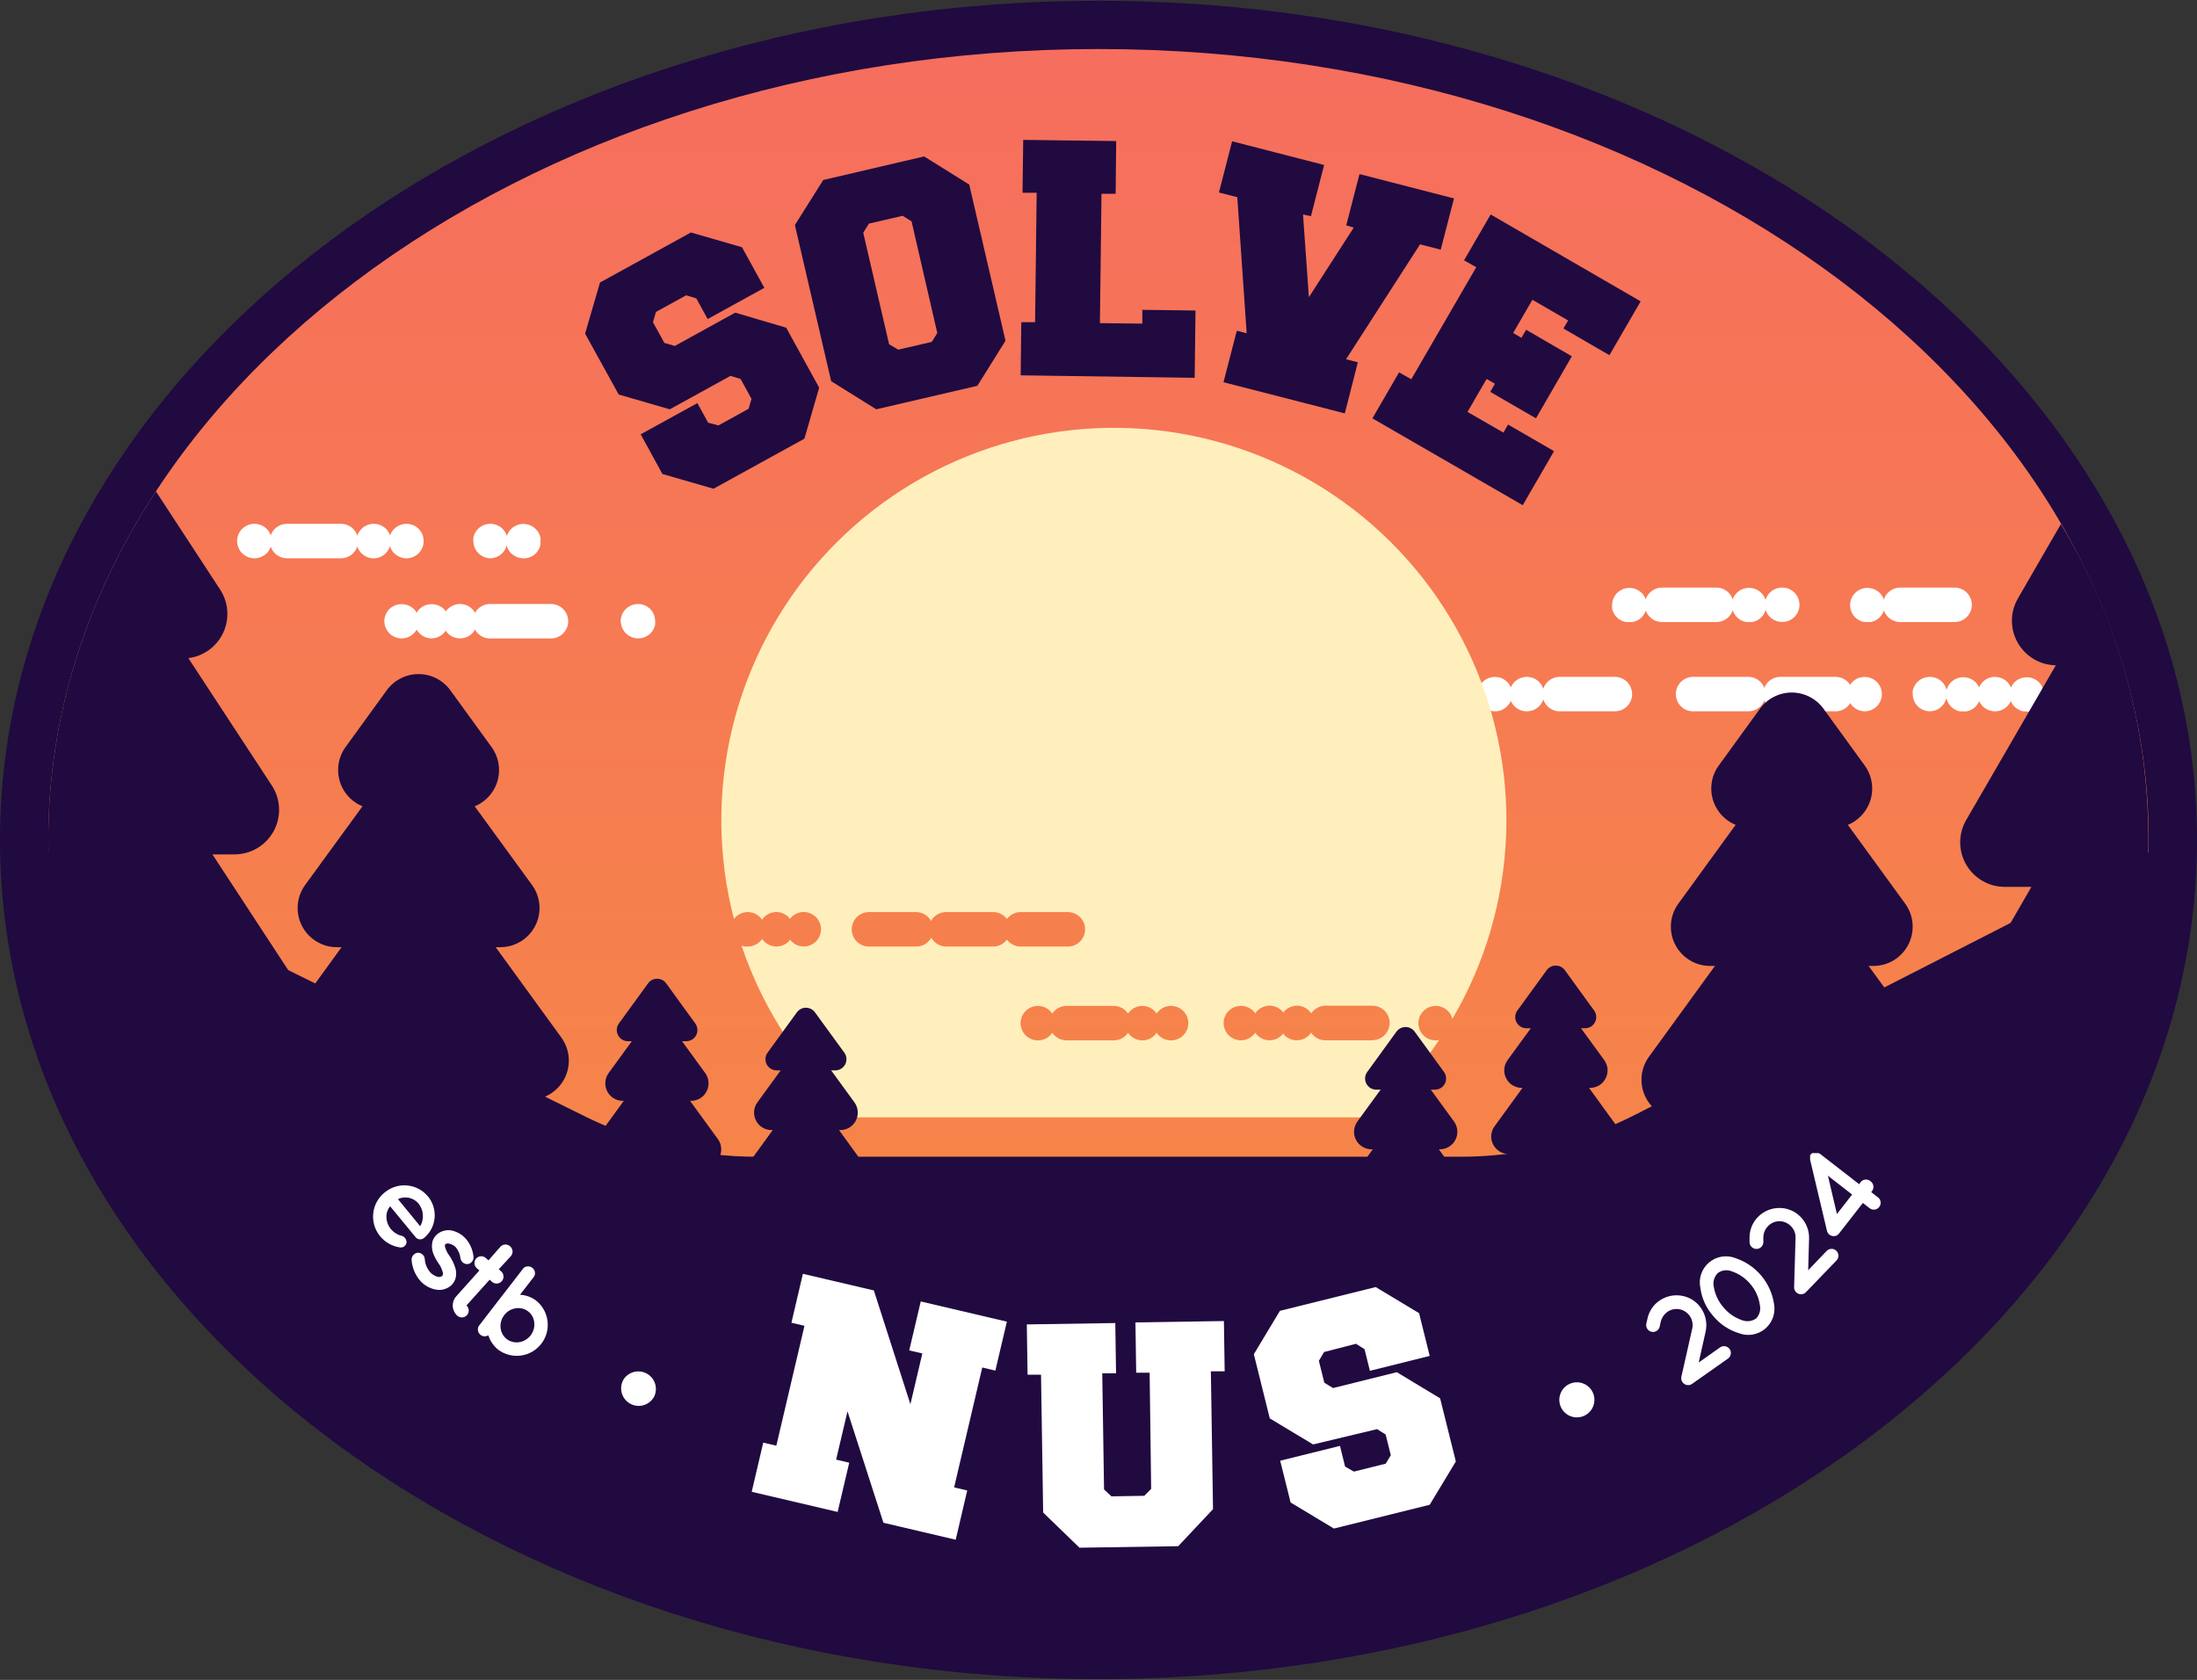 <svg width="1424" height="1089" viewBox="0 0 1424 1089" fill="none" xmlns="http://www.w3.org/2000/svg">
<rect x="0" y="0" width="1424" height="1089" fill="#333333" stroke="none"/>
<g clip-path="url(#clip0_53_197)">
<mask id="mask0_53_197" style="mask-type:luminance" maskUnits="userSpaceOnUse" x="15" y="16" width="1394" height="1057">
<path d="M712.022 1072.9C1096.62 1072.9 1408.4 836.339 1408.4 544.522C1408.4 252.706 1096.62 16.142 712.022 16.142C327.424 16.142 15.645 252.706 15.645 544.522C15.645 836.339 327.424 1072.9 712.022 1072.9Z" fill="white"/>
</mask>
<g mask="url(#mask0_53_197)">
<rect x="16" y="17" width="1424" height="1088" fill="url(#paint0_linear_53_197)"/>
</g>
<path d="M712.022 1088.5C319.424 1088.5 0 844.488 0 544.522C0 244.557 319.424 0.5 712.022 0.5C1104.62 0.5 1424 244.557 1424 544.522C1424 844.488 1104.62 1088.5 712.022 1088.5ZM712.022 31.784C336.678 31.784 31.29 261.808 31.29 544.522C31.29 827.237 336.678 1057.22 712.022 1057.22C1087.37 1057.22 1392.71 827.282 1392.71 544.522C1392.71 261.763 1087.37 31.784 712.022 31.784Z" fill="#200A40"/>
<path d="M1408.35 544.522C1408.35 836.22 1096.62 1073.08 712.022 1073.08C327.426 1073.08 15.645 836.22 15.645 544.522L379.948 724.09C414.334 741.036 452.154 749.858 490.49 749.877H946.428C985.983 749.88 1024.97 740.49 1060.19 722.482L1408.35 544.522Z" fill="#200A40"/>
<path d="M968.956 461.129C965.986 461.113 963.143 459.924 961.045 457.822C960.535 457.312 960.072 456.759 959.659 456.169C959.246 455.552 958.902 454.893 958.631 454.202C958.349 453.541 958.139 452.852 958.005 452.146C957.939 451.418 957.939 450.685 958.005 449.956C957.941 449.228 957.941 448.495 958.005 447.767C958.279 446.328 958.842 444.96 959.659 443.744C960.071 443.14 960.535 442.571 961.045 442.046C962.348 440.748 963.953 439.795 965.717 439.272C967.481 438.75 969.347 438.674 971.147 439.052C971.869 439.156 972.575 439.351 973.248 439.633C973.92 439.913 974.563 440.258 975.17 440.661C975.766 441.084 976.333 441.547 976.868 442.046C977.378 442.571 977.842 443.14 978.254 443.744C979.071 444.96 979.633 446.328 979.908 447.767C980.046 448.489 980.121 449.221 980.131 449.956C980.13 452.907 978.956 455.736 976.868 457.822C976.346 458.348 975.777 458.827 975.17 459.252C974.553 459.638 973.911 459.982 973.248 460.28C972.569 460.556 971.865 460.765 971.147 460.906C970.425 461.046 969.692 461.121 968.956 461.129Z" fill="white"/>
<path d="M989.518 461.129C986.57 461.113 983.746 459.942 981.651 457.867C981.139 457.344 980.675 456.775 980.266 456.169C979.839 455.553 979.479 454.894 979.193 454.202C978.911 453.541 978.701 452.852 978.567 452.146C978.501 451.418 978.501 450.685 978.567 449.956C978.503 449.228 978.503 448.495 978.567 447.767C978.707 447.048 978.917 446.344 979.193 445.666C979.489 444.993 979.848 444.35 980.266 443.744C980.664 443.129 981.129 442.56 981.651 442.046C982.167 441.526 982.737 441.062 983.35 440.661C983.951 440.249 984.595 439.904 985.272 439.633C985.943 439.345 986.65 439.15 987.373 439.052C988.839 438.673 990.377 438.673 991.843 439.052C992.565 439.156 993.271 439.351 993.944 439.633C994.62 439.904 995.265 440.249 995.866 440.661C996.479 441.062 997.049 441.526 997.564 442.046C999.131 443.609 1000.2 445.601 1000.63 447.771C1001.06 449.941 1000.84 452.191 999.996 454.235C999.148 456.279 997.713 458.025 995.871 459.253C994.03 460.48 991.866 461.133 989.653 461.129H989.518Z" fill="white"/>
<path d="M1046.69 461.129H1010.93C1007.97 461.129 1005.12 459.952 1003.03 457.857C1000.93 455.761 999.755 452.92 999.755 449.956C999.755 446.993 1000.93 444.151 1003.03 442.056C1005.12 439.961 1007.97 438.784 1010.93 438.784H1046.69C1049.65 438.784 1052.5 439.961 1054.59 442.056C1056.69 444.151 1057.86 446.993 1057.86 449.956C1057.86 452.92 1056.69 455.761 1054.59 457.857C1052.5 459.952 1049.65 461.129 1046.69 461.129Z" fill="white"/>
<path d="M1208.73 461.129C1205.78 461.113 1202.95 459.942 1200.86 457.867C1199.82 456.829 1199 455.595 1198.44 454.238C1197.88 452.88 1197.59 451.425 1197.6 449.956C1197.53 449.228 1197.53 448.495 1197.6 447.767C1197.91 446.334 1198.49 444.971 1199.29 443.744C1199.69 443.129 1200.16 442.56 1200.68 442.046C1201.2 441.526 1201.77 441.062 1202.38 440.661C1202.98 440.249 1203.62 439.904 1204.3 439.633C1204.97 439.351 1205.68 439.156 1206.4 439.052C1208.75 438.571 1211.19 438.862 1213.36 439.881C1215.54 440.901 1217.32 442.594 1218.45 444.709C1219.58 446.824 1220 449.247 1219.64 451.618C1219.28 453.989 1218.16 456.181 1216.46 457.867C1215.94 458.387 1215.37 458.851 1214.76 459.252C1214.15 459.648 1213.51 459.991 1212.84 460.28C1212.16 460.556 1211.46 460.765 1210.74 460.906C1210.07 461.038 1209.4 461.113 1208.73 461.129Z" fill="white"/>
<path d="M1133.14 461.129H1097.38C1094.42 461.129 1091.57 459.952 1089.48 457.857C1087.38 455.761 1086.2 452.92 1086.2 449.956C1086.2 446.993 1087.38 444.151 1089.48 442.056C1091.57 439.961 1094.42 438.784 1097.38 438.784H1133.14C1136.1 438.784 1138.94 439.961 1141.04 442.056C1143.14 444.151 1144.31 446.993 1144.31 449.956C1144.31 452.92 1143.14 455.761 1141.04 457.857C1138.94 459.952 1136.1 461.129 1133.14 461.129Z" fill="white"/>
<path d="M1189.73 461.129H1153.97C1151.01 461.129 1148.16 459.952 1146.07 457.857C1143.97 455.761 1142.79 452.92 1142.79 449.956C1142.79 446.993 1143.97 444.151 1146.07 442.056C1148.16 439.961 1151.01 438.784 1153.97 438.784H1189.73C1192.69 438.784 1195.53 439.961 1197.63 442.056C1199.73 444.151 1200.9 446.993 1200.9 449.956C1200.9 452.92 1199.73 455.761 1197.63 457.857C1195.53 459.952 1192.69 461.129 1189.73 461.129Z" fill="white"/>
<path d="M1250.92 461.129C1247.96 461.11 1245.12 459.94 1243.01 457.867C1241.97 456.829 1241.15 455.595 1240.59 454.238C1240.03 452.88 1239.74 451.425 1239.75 449.956C1239.68 449.228 1239.68 448.495 1239.75 447.767C1240.06 446.334 1240.64 444.971 1241.45 443.744C1241.84 443.129 1242.31 442.56 1242.83 442.046C1243.34 441.513 1243.91 441.048 1244.53 440.661C1245.13 440.249 1245.78 439.904 1246.45 439.633C1247.13 439.351 1247.83 439.156 1248.55 439.052C1250.02 438.673 1251.56 438.673 1253.02 439.052C1253.75 439.156 1254.45 439.351 1255.12 439.633C1255.8 439.904 1256.45 440.249 1257.05 440.661C1257.67 441.048 1258.24 441.513 1258.75 442.046C1259.27 442.571 1259.75 443.139 1260.18 443.744C1260.56 444.352 1260.89 444.995 1261.16 445.666C1261.45 446.343 1261.67 447.047 1261.83 447.767C1261.89 448.495 1261.89 449.228 1261.83 449.956C1261.83 451.425 1261.55 452.88 1260.99 454.238C1260.43 455.595 1259.61 456.829 1258.57 457.867C1258.05 458.387 1257.48 458.851 1256.87 459.252C1256.26 459.648 1255.61 459.991 1254.95 460.28C1254.27 460.556 1253.56 460.765 1252.84 460.906C1252.21 461.033 1251.57 461.108 1250.92 461.129Z" fill="white"/>
<path d="M1272.47 461.129C1271.74 461.193 1271.01 461.193 1270.28 461.129C1269.57 460.989 1268.88 460.779 1268.22 460.503C1267.55 460.215 1266.91 459.871 1266.3 459.476C1265.69 459.075 1265.12 458.61 1264.6 458.09C1264.09 457.567 1263.62 456.999 1263.22 456.392C1262.81 455.77 1262.47 455.112 1262.19 454.425C1261.87 453.774 1261.64 453.082 1261.52 452.37C1261.38 451.648 1261.3 450.915 1261.29 450.18C1261.3 449.445 1261.38 448.712 1261.52 447.99C1261.65 447.265 1261.88 446.559 1262.19 445.89C1262.47 445.218 1262.81 444.574 1263.22 443.968C1263.61 443.353 1264.08 442.783 1264.6 442.27C1265.12 441.749 1265.69 441.285 1266.3 440.884C1266.9 440.472 1267.54 440.127 1268.22 439.856C1268.88 439.575 1269.57 439.38 1270.28 439.275C1271.74 438.897 1273.28 438.897 1274.75 439.275C1275.47 439.379 1276.18 439.575 1276.85 439.856C1277.52 440.127 1278.17 440.472 1278.77 440.884C1279.38 441.285 1279.95 441.749 1280.47 442.27C1280.99 442.783 1281.46 443.353 1281.85 443.968C1282.66 445.194 1283.24 446.557 1283.55 447.99C1283.69 448.712 1283.77 449.445 1283.78 450.18C1283.77 450.915 1283.69 451.648 1283.55 452.37C1283.4 453.077 1283.18 453.766 1282.88 454.425C1282.6 455.112 1282.26 455.77 1281.85 456.392C1281.44 456.999 1280.98 457.567 1280.47 458.09C1279.95 458.61 1279.38 459.075 1278.77 459.476C1278.16 459.871 1277.52 460.215 1276.85 460.503C1276.17 460.779 1275.47 460.989 1274.75 461.129C1273.99 461.203 1273.23 461.203 1272.47 461.129Z" fill="white"/>
<path d="M1293.07 461.129C1290.11 461.11 1287.28 459.94 1285.16 457.867C1284.12 456.829 1283.3 455.595 1282.74 454.238C1282.18 452.88 1281.89 451.425 1281.9 449.956C1281.9 446.993 1283.08 444.151 1285.16 442.046C1286.47 440.748 1288.07 439.795 1289.84 439.272C1291.6 438.75 1293.46 438.674 1295.26 439.052C1295.97 439.156 1296.66 439.352 1297.32 439.633C1298.01 439.904 1298.67 440.248 1299.29 440.661C1299.88 441.084 1300.45 441.547 1300.99 442.046C1303.05 444.164 1304.22 446.998 1304.25 449.956C1304.24 452.919 1303.07 455.759 1300.99 457.867C1300.45 458.366 1299.88 458.829 1299.29 459.252C1298.66 459.649 1298 459.992 1297.32 460.28C1296.66 460.556 1295.97 460.765 1295.26 460.906C1294.54 461.046 1293.81 461.121 1293.07 461.129Z" fill="white"/>
<path d="M1313.64 461.129C1312.91 461.195 1312.17 461.195 1311.45 461.129C1310.73 460.989 1310.02 460.779 1309.35 460.503C1308.68 460.205 1308.04 459.862 1307.42 459.476C1306.2 458.667 1305.15 457.618 1304.34 456.392C1303.94 455.77 1303.59 455.112 1303.31 454.425C1303.03 453.765 1302.82 453.075 1302.68 452.37C1302.54 451.648 1302.47 450.915 1302.46 450.18C1302.47 449.445 1302.55 448.712 1302.68 447.99C1302.96 446.551 1303.52 445.183 1304.34 443.968C1304.75 443.363 1305.21 442.795 1305.72 442.27C1306.26 441.77 1306.83 441.308 1307.42 440.884C1308.03 440.481 1308.67 440.137 1309.35 439.856C1310.02 439.575 1310.72 439.379 1311.45 439.275C1313.25 438.897 1315.11 438.973 1316.88 439.496C1318.64 440.018 1320.24 440.972 1321.55 442.27C1323.61 444.388 1324.78 447.221 1324.81 450.18C1324.82 451.649 1324.53 453.104 1323.97 454.462C1323.41 455.821 1322.59 457.055 1321.55 458.093C1320.51 459.132 1319.28 459.955 1317.92 460.514C1316.56 461.074 1315.11 461.358 1313.64 461.353V461.129Z" fill="white"/>
<path d="M250.721 447.409L223.901 484.368C221.188 488.161 219.57 492.627 219.224 497.277C218.879 501.927 219.819 506.583 221.941 510.735C224.064 514.887 227.287 518.375 231.259 520.819C235.232 523.263 239.799 524.567 244.463 524.59H298.103C302.773 524.583 307.351 523.288 311.333 520.848C315.315 518.408 318.546 514.916 320.672 510.759C322.797 506.601 323.734 501.937 323.38 497.281C323.026 492.625 321.394 488.157 318.665 484.368L291.845 447.409C289.479 444.177 286.384 441.548 282.811 439.735C279.239 437.923 275.289 436.978 271.283 436.978C267.277 436.978 263.327 437.923 259.754 439.735C256.182 441.548 253.087 444.177 250.721 447.409Z" fill="#200A40"/>
<path d="M250.721 501.038L197.707 573.795C194.977 577.584 193.345 582.052 192.991 586.708C192.637 591.364 193.574 596.027 195.7 600.185C197.826 604.343 201.057 607.834 205.039 610.274C209.021 612.715 213.599 614.01 218.269 614.017H324.341C329.012 614.01 333.59 612.715 337.571 610.274C341.553 607.834 344.785 604.343 346.91 600.185C349.036 596.027 349.973 591.364 349.619 586.708C349.265 582.052 347.633 577.584 344.903 573.795L291.889 501.038C289.525 497.797 286.428 495.16 282.851 493.342C279.274 491.524 275.318 490.577 271.305 490.577C267.293 490.577 263.337 491.524 259.76 493.342C256.183 495.16 253.086 497.797 250.721 501.038Z" fill="#200A40"/>
<path d="M250.721 573.571L178.799 672.74C176.086 676.533 174.468 680.999 174.122 685.649C173.777 690.299 174.717 694.954 176.839 699.107C178.962 703.259 182.185 706.747 186.157 709.191C190.129 711.634 194.697 712.939 199.361 712.962H343.384C348.047 712.939 352.615 711.634 356.587 709.191C360.559 706.747 363.783 703.259 365.905 699.107C368.028 694.954 368.968 690.299 368.622 685.649C368.276 680.999 366.659 676.533 363.945 672.74L291.889 573.571C289.531 570.322 286.436 567.677 282.858 565.853C279.28 564.029 275.321 563.079 271.305 563.079C267.289 563.079 263.33 564.029 259.753 565.853C256.175 567.677 253.08 570.322 250.721 573.571Z" fill="#200A40"/>
<path d="M932.66 674.215C931.957 674.376 931.236 674.451 930.515 674.439C929.046 674.444 927.591 674.158 926.233 673.598C924.875 673.038 923.641 672.215 922.603 671.176C922.08 670.663 921.616 670.093 921.217 669.478C920.4 668.263 919.838 666.894 919.563 665.456C919.399 664.738 919.324 664.002 919.34 663.266C919.336 661.804 919.622 660.356 920.182 659.006C920.742 657.656 921.565 656.43 922.603 655.4C923.107 654.855 923.678 654.375 924.301 653.97C924.912 653.575 925.555 653.231 926.224 652.943C926.902 652.667 927.606 652.457 928.324 652.317C929.801 652.038 931.318 652.038 932.794 652.317C933.499 652.457 934.188 652.667 934.851 652.943C935.529 653.24 936.186 653.584 936.817 653.97C937.419 654.385 937.974 654.865 938.471 655.4C938.995 655.909 939.474 656.463 939.902 657.054C940.298 657.68 940.642 658.338 940.93 659.02C940.93 659.512 941.243 660.004 941.377 660.495C962.56 624.417 974.516 583.672 976.186 541.87C977.856 500.068 969.188 458.5 950.951 420.847C932.714 383.194 905.47 350.62 871.633 326.009C837.795 301.399 798.409 285.512 756.964 279.756C715.518 274 673.293 278.553 634.027 293.011C594.762 307.469 559.669 331.386 531.858 362.643C504.047 393.901 484.375 431.534 474.587 472.208C464.798 512.882 465.194 555.343 475.739 595.828C476.032 595.358 476.377 594.923 476.768 594.531C477.272 593.999 477.843 593.533 478.466 593.146C479.067 592.734 479.712 592.389 480.388 592.118C481.067 591.842 481.77 591.633 482.489 591.493C484.286 591.132 486.145 591.221 487.899 591.751C489.654 592.281 491.25 593.236 492.547 594.531C493.069 595.029 493.533 595.584 493.932 596.185C494.329 595.595 494.778 595.042 495.273 594.531C496.575 593.228 498.177 592.265 499.939 591.727C501.701 591.189 503.568 591.093 505.375 591.448C506.809 591.765 508.172 592.34 509.398 593.146C510.014 593.544 510.583 594.009 511.097 594.531C511.445 594.889 511.759 595.278 512.036 595.693C512.312 595.278 512.627 594.889 512.974 594.531C513.479 593.999 514.05 593.533 514.673 593.146C515.274 592.734 515.919 592.389 516.595 592.118C517.272 591.828 517.976 591.603 518.696 591.448C520.173 591.168 521.689 591.168 523.166 591.448C523.87 591.61 524.558 591.835 525.222 592.118C525.899 592.389 526.543 592.734 527.144 593.146C528.397 593.937 529.465 594.988 530.273 596.23C530.671 596.832 531.001 597.476 531.257 598.151C531.566 598.821 531.791 599.527 531.927 600.252C532.07 600.973 532.145 601.706 532.151 602.442C532.146 604.651 531.486 606.808 530.255 608.643C529.024 610.477 527.277 611.905 525.234 612.747C523.192 613.589 520.945 613.806 518.779 613.372C516.613 612.938 514.624 611.871 513.064 610.307C512.706 609.95 512.438 609.548 512.125 609.19C511.812 609.548 511.544 609.95 511.186 610.307C510.673 610.83 510.103 611.294 509.488 611.693C508.261 612.499 506.898 613.074 505.465 613.391C504.743 613.534 504.01 613.609 503.274 613.615C500.304 613.598 497.461 612.41 495.363 610.307C494.868 609.797 494.419 609.244 494.022 608.654C493.623 609.255 493.158 609.809 492.636 610.307C492.132 610.84 491.561 611.306 490.937 611.693C490.336 612.105 489.692 612.45 489.015 612.721C487.614 613.356 486.082 613.647 484.545 613.57C483.817 613.638 483.084 613.638 482.355 613.57C481.754 613.444 481.169 613.249 480.612 612.989C495.127 656.12 520.935 694.576 555.35 724.359H888.273C905.194 709.719 920.117 692.92 932.66 674.394V674.215ZM643.9 613.615H613.325C611.347 613.605 609.406 613.07 607.702 612.065C605.998 611.06 604.591 609.621 603.625 607.894C602.663 609.624 601.258 611.066 599.553 612.071C597.848 613.077 595.905 613.61 593.926 613.615H563.217C560.253 613.615 557.411 612.437 555.315 610.342C553.219 608.247 552.042 605.405 552.042 602.442C552.042 599.479 553.219 596.637 555.315 594.541C557.411 592.446 560.253 591.269 563.217 591.269H593.747C595.726 591.274 597.669 591.807 599.374 592.812C601.079 593.818 602.485 595.26 603.447 596.989C604.412 595.263 605.819 593.823 607.523 592.818C609.227 591.813 611.168 591.279 613.146 591.269H643.721C645.455 591.272 647.165 591.678 648.716 592.453C650.267 593.229 651.618 594.353 652.661 595.738C653.7 594.348 655.049 593.22 656.601 592.444C658.153 591.668 659.866 591.266 661.601 591.269H692.131C695.095 591.269 697.937 592.446 700.033 594.541C702.129 596.637 703.306 599.479 703.306 602.442C703.306 605.405 702.129 608.247 700.033 610.342C697.937 612.437 695.095 613.615 692.131 613.615H661.601C659.864 613.625 658.15 613.226 656.596 612.449C655.043 611.673 653.695 610.541 652.661 609.145C651.638 610.509 650.317 611.621 648.799 612.395C647.28 613.17 645.604 613.587 643.9 613.615ZM769.998 665.456C769.858 666.175 769.648 666.878 769.372 667.556C769.074 668.22 768.73 668.862 768.344 669.478C767.93 670.094 767.45 670.664 766.914 671.176C766.409 671.709 765.838 672.175 765.215 672.562C764.614 672.974 763.969 673.319 763.293 673.59C762.63 673.865 761.941 674.075 761.237 674.215C759.763 674.525 758.241 674.525 756.767 674.215C755.328 673.941 753.96 673.379 752.744 672.562C752.12 672.175 751.55 671.709 751.045 671.176C750.548 670.668 750.099 670.114 749.704 669.523C749.28 670.105 748.817 670.657 748.319 671.176C746.216 673.266 743.372 674.439 740.407 674.439C739.67 674.455 738.934 674.38 738.216 674.215C737.512 674.075 736.823 673.865 736.16 673.59C735.469 673.319 734.81 672.974 734.193 672.562C732.982 671.768 731.948 670.734 731.154 669.523C730.13 671.045 728.745 672.29 727.122 673.148C725.5 674.006 723.691 674.449 721.856 674.439H691.326C689.494 674.434 687.691 673.984 686.071 673.127C684.452 672.271 683.064 671.034 682.029 669.523C681.634 670.114 681.185 670.668 680.688 671.176C680.174 671.699 679.604 672.164 678.989 672.562C678.373 672.974 677.713 673.319 677.022 673.59C676.359 673.865 675.671 674.075 674.966 674.215C673.492 674.525 671.97 674.525 670.496 674.215C669.057 673.941 667.689 673.379 666.473 672.562C665.867 672.152 665.298 671.688 664.775 671.176C664.265 670.651 663.801 670.083 663.389 669.478C662.572 668.263 662.01 666.894 661.735 665.456C661.595 664.734 661.52 664.001 661.512 663.266C661.523 660.317 662.695 657.492 664.775 655.4C665.299 654.876 665.868 654.398 666.473 653.97C667.09 653.584 667.732 653.241 668.395 652.943C669.074 652.667 669.777 652.457 670.496 652.317C671.973 652.038 673.489 652.038 674.966 652.317C675.685 652.457 676.389 652.667 677.067 652.943C677.731 653.241 678.373 653.584 678.989 653.97C679.595 654.398 680.163 654.876 680.688 655.4C681.183 655.911 681.632 656.464 682.029 657.054C683.051 655.526 684.434 654.274 686.056 653.409C687.678 652.544 689.488 652.092 691.326 652.093H721.856C723.695 652.092 725.505 652.544 727.127 653.409C728.749 654.274 730.132 655.526 731.154 657.054C731.551 656.464 732 655.911 732.495 655.4C733.017 654.874 733.586 654.396 734.193 653.97C734.81 653.584 735.452 653.241 736.115 652.943C736.794 652.667 737.498 652.457 738.216 652.317C740.024 651.95 741.894 652.04 743.658 652.578C745.422 653.117 747.024 654.087 748.319 655.4C748.814 655.911 749.262 656.464 749.66 657.054C750.059 656.453 750.523 655.898 751.045 655.4C751.55 654.855 752.12 654.375 752.744 653.97C753.355 653.575 753.998 653.231 754.666 652.943C755.344 652.667 756.048 652.457 756.767 652.317C758.239 651.991 759.765 651.991 761.237 652.317C761.941 652.457 762.63 652.667 763.293 652.943C763.976 653.23 764.634 653.574 765.26 653.97C765.867 654.396 766.436 654.874 766.958 655.4C767.468 655.91 767.931 656.463 768.344 657.054C768.757 657.671 769.101 658.33 769.372 659.02C769.648 659.683 769.858 660.372 769.998 661.076C770.138 661.798 770.213 662.531 770.221 663.266C770.216 664.001 770.141 664.735 769.998 665.456ZM889.614 674.394H859.04C857.208 674.392 855.406 673.938 853.792 673.073C852.178 672.208 850.802 670.958 849.787 669.433C849.389 670.048 848.924 670.618 848.401 671.132C847.897 671.665 847.326 672.13 846.703 672.517C846.102 672.929 845.457 673.274 844.781 673.545C844.102 673.821 843.399 674.03 842.68 674.171C841.976 674.331 841.256 674.406 840.534 674.394C839.065 674.404 837.608 674.121 836.249 673.561C834.891 673 833.658 672.175 832.622 671.132C832.285 670.764 831.972 670.376 831.684 669.97C831.395 670.376 831.082 670.764 830.745 671.132C828.643 673.222 825.798 674.396 822.833 674.396C819.868 674.396 817.023 673.222 814.921 671.132C814.437 670.612 813.989 670.059 813.58 669.478C813.17 670.07 812.706 670.624 812.194 671.132C810.1 673.219 807.263 674.392 804.305 674.392C801.347 674.392 798.51 673.219 796.415 671.132C795.891 670.607 795.413 670.039 794.985 669.433C794.596 668.826 794.266 668.183 794.002 667.512C793.692 666.842 793.467 666.136 793.331 665.411C793.021 663.938 793.021 662.416 793.331 660.942C793.466 660.231 793.691 659.54 794.002 658.886C794.266 658.201 794.595 657.543 794.985 656.92C795.413 656.329 795.892 655.775 796.415 655.266C797.593 654.128 799.002 653.258 800.548 652.716C802.093 652.173 803.737 651.972 805.368 652.125C806.998 652.277 808.577 652.781 809.994 653.601C811.412 654.421 812.635 655.538 813.58 656.875C813.982 656.339 814.429 655.758 814.921 655.222C815.456 654.723 816.023 654.26 816.62 653.836C817.246 653.44 817.904 653.096 818.587 652.808C819.25 652.533 819.938 652.323 820.643 652.183C822.115 651.856 823.641 651.856 825.113 652.183C825.832 652.323 826.535 652.533 827.214 652.808C827.877 653.107 828.519 653.45 829.136 653.836C829.741 654.248 830.309 654.712 830.834 655.222C831.171 655.589 831.485 655.977 831.773 656.384C832.061 655.991 832.375 655.618 832.712 655.266C833.999 653.956 835.593 652.988 837.349 652.45C839.106 651.912 840.968 651.82 842.769 652.183C843.488 652.323 844.192 652.533 844.87 652.808C845.538 653.097 846.181 653.441 846.792 653.836C847.407 654.252 847.976 654.732 848.491 655.266C849.013 655.764 849.477 656.319 849.876 656.92C850.891 655.396 852.267 654.146 853.881 653.28C855.495 652.415 857.298 651.961 859.129 651.959H889.525C892.489 651.959 895.331 653.136 897.427 655.232C899.523 657.327 900.7 660.169 900.7 663.132C900.7 666.095 899.523 668.937 897.427 671.032C895.331 673.128 892.489 674.305 889.525 674.305L889.614 674.394Z" fill="#FFEFBC"/>
<path d="M420.178 637.301L401.136 663.49C400.364 664.554 399.896 665.809 399.784 667.119C399.671 668.429 399.918 669.745 400.496 670.926C401.075 672.107 401.965 673.107 403.07 673.821C404.175 674.534 405.453 674.933 406.768 674.975H444.852C446.182 674.965 447.483 674.589 448.613 673.889C449.743 673.188 450.659 672.19 451.259 671.003C451.859 669.817 452.121 668.488 452.016 667.163C451.911 665.837 451.443 664.567 450.663 663.49L431.665 637.301C430.989 636.42 430.12 635.707 429.124 635.216C428.128 634.725 427.032 634.469 425.922 634.469C424.811 634.469 423.716 634.725 422.72 635.216C421.724 635.707 420.854 636.42 420.178 637.301Z" fill="#200A40"/>
<path d="M416.736 665.054L394.386 695.756C393.197 697.448 392.493 699.432 392.35 701.495C392.206 703.557 392.629 705.619 393.572 707.459C394.515 709.299 395.943 710.847 397.701 711.935C399.459 713.023 401.482 713.61 403.549 713.633H448.249C450.298 713.57 452.291 712.954 454.018 711.85C455.745 710.747 457.141 709.196 458.057 707.363C458.974 705.53 459.377 703.484 459.224 701.44C459.071 699.397 458.368 697.433 457.189 695.756L434.839 665.054C433.78 663.656 432.412 662.522 430.842 661.742C429.271 660.961 427.541 660.555 425.787 660.555C424.034 660.555 422.304 660.961 420.733 661.742C419.163 662.522 417.794 663.656 416.736 665.054Z" fill="#200A40"/>
<path d="M416.736 696.561L386.161 738.57C384.982 740.247 384.279 742.211 384.126 744.254C383.973 746.297 384.376 748.344 385.293 750.177C386.21 752.01 387.605 753.561 389.332 754.664C391.059 755.768 393.052 756.384 395.101 756.447H456.206C458.277 756.432 460.305 755.85 462.07 754.766C463.834 753.681 465.269 752.134 466.217 750.293C467.165 748.452 467.592 746.386 467.45 744.32C467.309 742.253 466.604 740.265 465.414 738.57L434.839 696.561C433.786 695.155 432.419 694.014 430.848 693.228C429.277 692.441 427.544 692.032 425.787 692.032C424.03 692.032 422.298 692.441 420.726 693.228C419.155 694.014 417.789 695.155 416.736 696.561Z" fill="#200A40"/>
<path d="M516.506 656.25L497.508 682.394C496.728 683.471 496.26 684.742 496.155 686.067C496.05 687.392 496.312 688.721 496.912 689.908C497.512 691.094 498.428 692.092 499.558 692.793C500.688 693.494 501.989 693.869 503.319 693.879H541.403C542.737 693.878 544.044 693.508 545.181 692.81C546.318 692.113 547.24 691.115 547.845 689.927C548.451 688.74 548.717 687.407 548.613 686.078C548.51 684.749 548.041 683.474 547.259 682.394L528.217 656.25C527.545 655.326 526.664 654.575 525.647 654.057C524.629 653.539 523.503 653.269 522.361 653.269C521.219 653.269 520.094 653.539 519.076 654.057C518.058 654.575 517.178 655.326 516.506 656.25Z" fill="#200A40"/>
<path d="M513.198 684.003L490.848 714.705C489.643 716.393 488.925 718.38 488.773 720.448C488.622 722.516 489.042 724.586 489.988 726.432C490.934 728.277 492.369 729.827 494.137 730.912C495.905 731.997 497.937 732.574 500.011 732.582H544.711C546.785 732.574 548.818 731.997 550.585 730.912C552.353 729.827 553.789 728.277 554.735 726.432C555.681 724.586 556.101 722.516 555.949 720.448C555.798 718.38 555.08 716.393 553.875 714.705L531.525 684.003C530.477 682.554 529.099 681.374 527.506 680.56C525.913 679.747 524.15 679.322 522.361 679.322C520.573 679.322 518.809 679.747 517.216 680.56C515.623 681.374 514.246 682.554 513.198 684.003Z" fill="#200A40"/>
<path d="M513.198 715.554L482.757 757.519C481.578 759.195 480.875 761.159 480.722 763.203C480.569 765.246 480.972 767.293 481.889 769.126C482.806 770.959 484.201 772.509 485.928 773.613C487.655 774.717 489.649 775.333 491.697 775.396H552.936C554.984 775.333 556.978 774.717 558.705 773.613C560.432 772.509 561.827 770.959 562.744 769.126C563.661 767.293 564.064 765.246 563.911 763.203C563.758 761.159 563.055 759.195 561.876 757.519L531.525 715.554C530.47 714.114 529.091 712.942 527.499 712.134C525.907 711.326 524.147 710.905 522.361 710.905C520.576 710.905 518.815 711.326 517.223 712.134C515.631 712.942 514.252 714.114 513.198 715.554Z" fill="#200A40"/>
<path d="M1181.91 459.431L1208.73 496.39C1211.44 500.183 1213.06 504.649 1213.4 509.299C1213.75 513.949 1212.81 518.604 1210.69 522.756C1208.56 526.908 1205.34 530.397 1201.37 532.841C1197.4 535.284 1192.83 536.589 1188.16 536.612H1134.52C1129.86 536.597 1125.28 535.298 1121.3 532.858C1117.33 530.418 1114.1 526.93 1111.97 522.776C1109.84 518.623 1108.9 513.964 1109.24 509.31C1109.58 504.656 1111.2 500.186 1113.92 496.39L1140.74 459.431C1143.1 456.181 1146.19 453.537 1149.77 451.713C1153.35 449.889 1157.31 448.938 1161.32 448.938C1165.34 448.938 1169.3 449.889 1172.87 451.713C1176.45 453.537 1179.55 456.181 1181.91 459.431Z" fill="#200A40"/>
<path d="M1181.91 513.015L1234.96 585.951C1237.68 589.744 1239.3 594.209 1239.64 598.859C1239.99 603.509 1239.05 608.165 1236.92 612.317C1234.8 616.469 1231.58 619.958 1227.61 622.401C1223.63 624.845 1219.07 626.15 1214.4 626.173H1108.29C1103.62 626.15 1099.05 624.845 1095.08 622.401C1091.11 619.958 1087.89 616.469 1085.76 612.317C1083.64 608.165 1082.7 603.509 1083.05 598.859C1083.39 594.209 1085.01 589.744 1087.72 585.951L1140.78 512.971C1143.15 509.732 1146.24 507.099 1149.82 505.284C1153.39 503.47 1157.35 502.527 1161.36 502.531C1165.36 502.535 1169.32 503.487 1172.89 505.309C1176.46 507.131 1179.55 509.772 1181.91 513.015Z" fill="#200A40"/>
<path d="M1181.91 585.951L1254.01 685.12C1256.72 688.913 1258.34 693.378 1258.68 698.028C1259.03 702.678 1258.09 707.334 1255.97 711.486C1253.84 715.638 1250.62 719.127 1246.65 721.57C1242.68 724.014 1238.11 725.319 1233.44 725.342H1089.29C1084.62 725.335 1080.04 724.04 1076.06 721.599C1072.08 719.159 1068.84 715.668 1066.72 711.51C1064.59 707.352 1063.66 702.689 1064.01 698.033C1064.36 693.377 1066 688.909 1068.73 685.12L1140.78 585.951C1143.14 582.702 1146.23 580.057 1149.8 578.233C1153.38 576.409 1157.33 575.458 1161.34 575.458C1165.36 575.458 1169.31 576.409 1172.89 578.233C1176.46 580.057 1179.55 582.702 1181.91 585.951Z" fill="#200A40"/>
<path d="M1014.24 628.899L1033.23 655.088C1034.02 656.168 1034.49 657.443 1034.59 658.772C1034.69 660.101 1034.43 661.433 1033.82 662.621C1033.22 663.809 1032.29 664.807 1031.16 665.504C1030.02 666.201 1028.71 666.571 1027.38 666.573H989.34C988.006 666.571 986.699 666.201 985.562 665.504C984.426 664.807 983.504 663.809 982.898 662.621C982.292 661.433 982.027 660.101 982.13 658.772C982.233 657.443 982.702 656.168 983.484 655.088L1002.53 628.899C1003.2 627.984 1004.09 627.24 1005.1 626.728C1006.12 626.216 1007.24 625.949 1008.38 625.949C1009.52 625.949 1010.64 626.216 1011.66 626.728C1012.68 627.24 1013.56 627.984 1014.24 628.899Z" fill="#200A40"/>
<path d="M1017.55 656.697L1039.89 687.355C1041.07 689.031 1041.78 690.995 1041.93 693.038C1042.08 695.082 1041.68 697.128 1040.76 698.961C1039.85 700.794 1038.45 702.345 1036.72 703.449C1035 704.552 1033 705.168 1030.96 705.231H986.255C984.184 705.216 982.156 704.635 980.391 703.55C978.626 702.465 977.192 700.918 976.244 699.077C975.295 697.236 974.869 695.17 975.01 693.104C975.152 691.037 975.856 689.049 977.047 687.355L999.397 656.697C1000.45 655.282 1001.82 654.133 1003.39 653.342C1004.97 652.55 1006.71 652.138 1008.47 652.138C1010.23 652.138 1011.97 652.55 1013.55 653.342C1015.12 654.133 1016.49 655.282 1017.55 656.697Z" fill="#200A40"/>
<path d="M1017.54 688.159L1048.07 730.213C1049.28 731.901 1050 733.888 1050.15 735.956C1050.3 738.024 1049.88 740.094 1048.93 741.94C1047.99 743.785 1046.55 745.335 1044.79 746.42C1043.02 747.504 1040.99 748.082 1038.91 748.089H977.807C975.733 748.082 973.701 747.504 971.933 746.42C970.165 745.335 968.729 743.785 967.783 741.94C966.837 740.094 966.417 738.024 966.569 735.956C966.721 733.888 967.438 731.901 968.643 730.213L999.218 688.159C1000.27 686.718 1001.65 685.546 1003.24 684.739C1004.84 683.931 1006.6 683.51 1008.38 683.51C1010.17 683.51 1011.93 683.931 1013.52 684.739C1015.11 685.546 1016.49 686.718 1017.54 688.159Z" fill="#200A40"/>
<path d="M434.124 265.338L401.001 255.73L379.233 216.268L388.888 183.152L447.802 150.706L480.925 160.27L495.407 186.593L458.664 206.838L451.333 193.431L444.763 191.419L425.184 202.19L423.217 208.894L430.637 222.301L437.387 224.267L476.544 202.682L509.577 212.424L530.944 251.305L521.378 284.377L462.464 316.822L429.341 307.258L415.261 281.561L452.004 261.316L458.977 274.008L465.637 275.796L485.216 264.981L487.093 258.545L480.031 245.674L473.46 243.663L434.124 265.338Z" fill="#200A40"/>
<path d="M533.581 116.696L598.977 101.412L628.21 119.646L651.723 220.871L633.485 250.099L567.955 265.338L538.722 247.104L515.209 145.88L533.581 116.696ZM585.075 139.891L563.217 144.941L559.507 150.84L576.269 223.15L582.17 226.681L603.938 221.631L607.514 215.91L590.841 143.511L585.075 139.891Z" fill="#200A40"/>
<path d="M712.916 209.475L740.407 209.788V200.849L774.87 201.296L774.334 244.915L661.556 243.306L661.958 208.849H670.898L671.927 124.964H662.763L663.21 90.686L723.465 91.446L723.108 125.635H713.944L712.916 209.475Z" fill="#200A40"/>
<path d="M872.584 146.058L881.166 112.853L942.405 128.629L933.823 161.834L920.413 158.393L872.45 232.893L880.093 234.859L871.645 267.975L793.018 247.775L801.645 214.391L808.037 216.044L801.958 127.824L790.068 124.785L798.606 91.58L858.235 106.954L849.698 140.114L844.557 139.042L848.357 192.671L877.411 147.578L872.584 146.058Z" fill="#200A40"/>
<path d="M974.454 280.444L977.449 275.215L1007.26 292.466L986.97 327.503L889.525 271.193L906.824 241.384L914.736 245.853L956.843 173.23L948.931 168.761L966.185 139.042L1063.41 195.352L1043.16 230.256L1013.34 212.961L1016.38 207.732L993.228 194.324L980.757 215.865L986.121 218.994L989.161 213.765L1018.8 230.971L995.553 271.193L965.917 254.031L968.956 248.758L963.548 245.674L951.166 267.036L974.454 280.444Z" fill="#200A40"/>
<path d="M549.315 914.921L541.94 946.204L550.433 948.215L542.923 980.125L487.227 967.075L494.692 935.21L503.185 937.177L521.423 859.459L512.974 857.493L520.395 825.762L566.391 836.533L590.081 910.317L597.814 877.38L589.322 875.414L596.786 843.683L652.616 856.778L645.152 888.508L636.659 886.497L618.421 964.215L626.914 966.226L619.449 998.135L572.604 987.141L549.315 914.921Z" fill="white"/>
<path d="M763.651 1002.34L699.685 1003.32L676.128 980.527L674.743 891.145H666.026L665.535 858.565L722.884 857.672L723.376 890.251H714.436L715.598 965.555L720.381 970.024L741.658 969.667L746.128 965.198L745.145 889.849H736.428L735.937 857.269L793.287 856.375L793.778 888.955H784.838L786.224 978.337L763.651 1002.34Z" fill="white"/>
<path d="M851.083 936.372L823.012 919.479L812.686 877.872L829.583 849.761L891.671 834.343L919.787 851.281L926.671 878.989L887.916 888.642L884.429 874.609L878.887 871.123L858.235 876.442L854.838 882.162L858.369 896.374L864.046 899.815L905.349 889.536L933.42 906.474L943.612 947.411L926.671 975.477L864.583 990.895L836.511 974.002L829.762 946.919L868.516 937.311L871.824 950.718L877.501 953.98L898.152 948.841L901.46 943.344L898.108 929.937L892.565 926.451L851.083 936.372Z" fill="white"/>
<path d="M220.996 361.915H186.04C183.077 361.915 180.234 360.738 178.139 358.643C176.043 356.548 174.865 353.706 174.865 350.743C174.865 347.779 176.043 344.938 178.139 342.842C180.234 340.747 183.077 339.57 186.04 339.57H220.996C223.959 339.57 226.802 340.747 228.898 342.842C230.993 344.938 232.171 347.779 232.171 350.743C232.171 353.706 230.993 356.548 228.898 358.643C226.802 360.738 223.959 361.915 220.996 361.915Z" fill="white"/>
<path d="M242.183 361.96C239.223 361.948 236.388 360.767 234.294 358.675C232.201 356.582 231.02 353.747 231.008 350.787C231.013 347.802 232.203 344.941 234.316 342.832C234.826 342.323 235.379 341.86 235.97 341.447C236.602 341.06 237.259 340.717 237.937 340.419C238.6 340.143 239.289 339.934 239.993 339.793C241.465 339.467 242.991 339.467 244.463 339.793C245.182 339.934 245.885 340.143 246.564 340.419C247.227 340.717 247.87 341.061 248.486 341.447C249.712 342.256 250.761 343.305 251.57 344.531C251.974 345.152 252.318 345.811 252.598 346.497C252.88 347.158 253.09 347.847 253.224 348.553C253.314 349.295 253.314 350.045 253.224 350.787C253.23 352.256 252.945 353.712 252.385 355.07C251.826 356.428 251.003 357.662 249.964 358.701C248.925 359.739 247.691 360.562 246.333 361.122C244.974 361.681 243.518 361.966 242.049 361.96H242.183Z" fill="white"/>
<path d="M164.853 361.96C164.116 361.937 163.383 361.847 162.662 361.692C161.944 361.552 161.24 361.342 160.561 361.066C159.898 360.768 159.256 360.425 158.639 360.038C158.058 359.636 157.477 359.144 156.941 358.698C154.882 356.574 153.715 353.744 153.678 350.787C153.68 347.81 154.852 344.954 156.941 342.832C157.464 342.32 158.033 341.857 158.639 341.447C159.256 341.061 159.898 340.717 160.561 340.419C161.24 340.143 161.944 339.934 162.662 339.793C164.134 339.467 165.66 339.467 167.132 339.793C167.851 339.934 168.555 340.143 169.233 340.419C169.897 340.717 170.539 341.061 171.155 341.447C171.762 341.857 172.331 342.32 172.854 342.832C174.943 344.954 176.115 347.81 176.117 350.787C176.08 353.744 174.912 356.574 172.854 358.698L171.155 360.038C170.539 360.425 169.897 360.768 169.233 361.066C168.555 361.342 167.851 361.552 167.132 361.692C166.383 361.853 165.619 361.942 164.853 361.96Z" fill="white"/>
<path d="M263.371 361.96C262.634 361.934 261.902 361.844 261.181 361.692C260.478 361.545 259.79 361.336 259.124 361.066C258.456 360.778 257.813 360.434 257.202 360.038C256.611 359.624 256.044 359.177 255.504 358.698C253.426 356.587 252.255 353.749 252.241 350.787C252.23 349.311 252.513 347.848 253.073 346.482C253.633 345.116 254.459 343.876 255.504 342.832C256.02 342.312 256.589 341.848 257.202 341.447C257.813 341.052 258.456 340.708 259.124 340.419C259.79 340.15 260.478 339.94 261.181 339.793C262.809 339.453 264.493 339.481 266.109 339.877C267.725 340.273 269.232 341.026 270.518 342.08C271.805 343.135 272.838 344.465 273.543 345.972C274.248 347.478 274.606 349.124 274.591 350.787C274.577 353.749 273.406 356.587 271.327 358.698C269.198 360.774 266.346 361.944 263.371 361.96Z" fill="white"/>
<path d="M317.994 361.96C317.257 361.937 316.524 361.847 315.804 361.692C315.085 361.552 314.381 361.342 313.703 361.066C313.039 360.768 312.397 360.425 311.781 360.038C311.175 359.611 310.607 359.132 310.082 358.608C309.048 357.585 308.227 356.367 307.667 355.025C307.107 353.682 306.818 352.242 306.819 350.787C306.726 350.045 306.726 349.295 306.819 348.553C306.953 347.847 307.163 347.158 307.445 346.497C307.725 345.811 308.069 345.152 308.473 344.531C309.282 343.305 310.331 342.256 311.557 341.447C312.174 341.061 312.816 340.717 313.479 340.419C314.158 340.143 314.861 339.934 315.58 339.793C317.052 339.467 318.578 339.467 320.05 339.793C320.768 339.94 321.471 340.149 322.151 340.419C322.815 340.717 323.457 341.061 324.073 341.447C324.68 341.857 325.249 342.32 325.772 342.832C326.282 343.358 326.745 343.926 327.158 344.531C327.561 345.152 327.905 345.811 328.186 346.497C328.467 347.158 328.677 347.847 328.811 348.553C328.882 349.296 328.882 350.044 328.811 350.787C328.793 353.722 327.621 356.531 325.548 358.608C325.014 359.122 324.447 359.599 323.85 360.038C323.233 360.425 322.591 360.768 321.928 361.066C321.247 361.336 320.544 361.545 319.827 361.692C319.224 361.828 318.611 361.917 317.994 361.96Z" fill="white"/>
<path d="M339.182 361.96C338.445 361.937 337.712 361.847 336.991 361.692C336.273 361.552 335.569 361.342 334.891 361.066C334.227 360.768 333.585 360.425 332.969 360.038C332.375 359.627 331.808 359.18 331.27 358.698C330.759 358.142 330.295 357.544 329.884 356.91C329.464 356.314 329.119 355.668 328.856 354.988C328.58 354.325 328.371 353.637 328.23 352.932C328.094 352.225 328.019 351.507 328.007 350.787C328.01 350.037 328.085 349.289 328.23 348.553C328.365 347.847 328.574 347.158 328.856 346.497C329.141 345.841 329.485 345.213 329.884 344.62C330.285 344.007 330.75 343.437 331.27 342.922C331.784 342.399 332.353 341.934 332.969 341.536C333.585 341.15 334.227 340.807 334.891 340.508C335.569 340.233 336.273 340.023 336.991 339.883C338.464 339.556 339.989 339.556 341.461 339.883C342.18 340.023 342.884 340.233 343.562 340.508C344.226 340.807 344.868 341.15 345.484 341.536C346.1 341.934 346.669 342.399 347.183 342.922C347.735 343.433 348.229 344.002 348.658 344.62C349.062 345.242 349.406 345.9 349.686 346.586C349.968 347.247 350.178 347.936 350.312 348.642C350.382 349.385 350.382 350.133 350.312 350.877C350.373 351.59 350.373 352.308 350.312 353.022C350.172 353.726 349.962 354.415 349.686 355.078C349.423 355.758 349.078 356.403 348.658 356.999C348.247 357.633 347.784 358.231 347.272 358.787C346.735 359.269 346.168 359.717 345.574 360.128C344.957 360.514 344.315 360.857 343.652 361.156C342.973 361.431 342.27 361.641 341.551 361.781C340.769 361.918 339.975 361.978 339.182 361.96Z" fill="white"/>
<path d="M260.287 413.846C257.338 413.83 254.514 412.659 252.419 410.584C251.897 410.07 251.432 409.501 251.034 408.885C250.63 408.279 250.286 407.636 250.006 406.964C249.689 406.297 249.463 405.59 249.335 404.863C249.195 404.142 249.12 403.409 249.112 402.673C249.128 399.704 250.317 396.861 252.419 394.763C254.557 392.758 257.378 391.643 260.309 391.643C263.24 391.643 266.061 392.758 268.198 394.763C270.312 396.872 271.502 399.733 271.506 402.718C271.498 403.453 271.423 404.186 271.283 404.908C271.134 405.63 270.909 406.334 270.612 407.008C270.332 407.68 269.988 408.324 269.584 408.93C269.186 409.545 268.721 410.115 268.198 410.628C266.078 412.686 263.241 413.839 260.287 413.846Z" fill="white"/>
<path d="M279.776 413.846C276.827 413.83 274.003 412.659 271.909 410.584C271.376 410.08 270.91 409.509 270.523 408.885C270.106 408.28 269.746 407.637 269.45 406.964C269.168 406.288 268.958 405.583 268.824 404.863C268.758 404.135 268.758 403.402 268.824 402.673C268.761 401.945 268.761 401.212 268.824 400.484C268.965 399.765 269.174 399.061 269.45 398.383C269.746 397.71 270.106 397.067 270.523 396.461C270.933 395.855 271.397 395.286 271.909 394.763C274.046 392.758 276.867 391.643 279.798 391.643C282.729 391.643 285.55 392.758 287.688 394.763C288.187 395.298 288.65 395.865 289.073 396.461C289.89 397.677 290.453 399.045 290.727 400.484C290.813 401.211 290.813 401.946 290.727 402.673C290.728 405.638 289.554 408.482 287.464 410.584C286.96 411.117 286.389 411.582 285.766 411.969C285.175 412.398 284.528 412.744 283.843 412.997C283.171 413.291 282.466 413.501 281.743 413.623C281.094 413.752 280.436 413.827 279.776 413.846Z" fill="white"/>
<path d="M298.147 413.846C295.938 413.841 293.78 413.182 291.945 411.951C290.111 410.72 288.682 408.973 287.84 406.931C286.998 404.889 286.781 402.643 287.215 400.477C287.649 398.312 288.716 396.323 290.28 394.763C291.588 393.484 293.185 392.54 294.936 392.011C296.687 391.481 298.54 391.383 300.338 391.724C301.051 391.885 301.753 392.094 302.439 392.35C303.121 392.627 303.767 392.987 304.361 393.422C304.975 393.805 305.545 394.255 306.059 394.763C308.15 396.865 309.324 399.709 309.324 402.673C309.324 405.638 308.15 408.482 306.059 410.584C305.545 411.106 304.976 411.571 304.361 411.969C303.764 412.389 303.119 412.734 302.439 412.997C301.767 413.291 301.061 413.501 300.338 413.623C299.616 413.766 298.883 413.84 298.147 413.846Z" fill="white"/>
<path d="M357.106 413.891H317.636C314.673 413.891 311.83 412.714 309.735 410.618C307.639 408.523 306.461 405.681 306.461 402.718C306.461 399.755 307.639 396.913 309.735 394.818C311.83 392.723 314.673 391.545 317.636 391.545H357.106C360.07 391.545 362.912 392.723 365.008 394.818C367.104 396.913 368.281 399.755 368.281 402.718C368.281 405.681 367.104 408.523 365.008 410.618C362.912 412.714 360.07 413.891 357.106 413.891Z" fill="white"/>
<path d="M413.607 413.846C410.644 413.837 407.803 412.665 405.695 410.584C405.162 410.08 404.696 409.509 404.309 408.885C403.503 407.659 402.928 406.296 402.611 404.863C402.443 404.159 402.338 403.441 402.298 402.718C402.314 399.748 403.503 396.905 405.606 394.808C406.918 393.52 408.521 392.568 410.28 392.031C412.038 391.494 413.9 391.389 415.708 391.724C416.407 391.885 417.094 392.094 417.764 392.35C418.45 392.619 419.097 392.98 419.686 393.422C420.308 393.793 420.879 394.244 421.385 394.763C422.425 395.809 423.249 397.051 423.809 398.416C424.369 399.781 424.654 401.243 424.648 402.718C424.714 403.447 424.714 404.18 424.648 404.908C424.499 405.63 424.274 406.334 423.977 407.008C423.697 407.68 423.352 408.324 422.949 408.93C422.562 409.553 422.096 410.124 421.563 410.628C419.44 412.709 416.58 413.865 413.607 413.846Z" fill="white"/>
<path d="M1112.4 403.254H1077.26C1074.3 403.254 1071.46 402.077 1069.36 399.982C1067.27 397.887 1066.09 395.045 1066.09 392.082C1066.09 389.118 1067.27 386.277 1069.36 384.181C1071.46 382.086 1074.3 380.909 1077.26 380.909H1112.49C1115.45 380.909 1118.29 382.086 1120.39 384.181C1122.49 386.277 1123.66 389.118 1123.66 392.082C1123.66 395.045 1122.49 397.887 1120.39 399.982C1118.29 402.077 1115.45 403.254 1112.49 403.254H1112.4Z" fill="white"/>
<path d="M1133.76 403.21C1133.04 403.299 1132.3 403.299 1131.57 403.21C1130.86 403.069 1130.15 402.86 1129.47 402.584C1128.8 402.313 1128.15 401.968 1127.55 401.556C1126.94 401.155 1126.37 400.691 1125.85 400.171C1124.81 399.133 1123.99 397.899 1123.43 396.542C1122.87 395.184 1122.58 393.729 1122.59 392.26C1122.52 391.547 1122.52 390.829 1122.59 390.115C1122.73 389.406 1122.96 388.716 1123.26 388.059C1123.52 387.351 1123.87 386.675 1124.29 386.048C1124.7 385.442 1125.16 384.873 1125.67 384.35C1126.2 383.843 1126.77 383.379 1127.37 382.965C1127.97 382.553 1128.62 382.208 1129.29 381.937C1129.97 381.655 1130.67 381.46 1131.4 381.356C1132.86 380.977 1134.4 380.977 1135.87 381.356C1136.59 381.46 1137.29 381.655 1137.97 381.937C1138.64 382.208 1139.29 382.553 1139.89 382.965C1140.49 383.379 1141.06 383.843 1141.59 384.35C1142.1 384.873 1142.56 385.442 1142.97 386.048C1143.39 386.675 1143.74 387.351 1144 388.059C1144.3 388.716 1144.53 389.406 1144.67 390.115C1144.74 390.829 1144.74 391.547 1144.67 392.26C1144.74 392.989 1144.74 393.722 1144.67 394.45C1144.35 395.883 1143.78 397.246 1142.97 398.472C1142.59 399.096 1142.12 399.667 1141.59 400.171C1141.07 400.691 1140.5 401.155 1139.89 401.556C1139.29 401.968 1138.64 402.313 1137.97 402.584C1137.29 402.86 1136.58 403.069 1135.87 403.21C1135.17 403.292 1134.46 403.292 1133.76 403.21Z" fill="white"/>
<path d="M1055.85 403.21C1055.12 403.278 1054.39 403.278 1053.66 403.21C1052.94 403.069 1052.24 402.86 1051.56 402.584C1050.89 402.313 1050.24 401.968 1049.64 401.556C1049.03 401.144 1048.47 400.68 1047.94 400.171C1047.41 399.666 1046.94 399.096 1046.56 398.472C1045.74 397.257 1045.18 395.889 1044.9 394.45C1044.81 393.723 1044.81 392.988 1044.9 392.26C1044.9 389.296 1046.07 386.452 1048.16 384.35C1048.7 383.853 1049.27 383.391 1049.86 382.965C1050.48 382.586 1051.13 382.243 1051.79 381.937C1052.46 381.655 1053.16 381.46 1053.89 381.356C1055.36 381.03 1056.88 381.03 1058.36 381.356C1059.06 381.467 1059.75 381.662 1060.41 381.937C1061.07 382.243 1061.71 382.586 1062.33 382.965C1062.94 383.379 1063.51 383.843 1064.03 384.35C1066.14 386.448 1067.32 389.291 1067.34 392.26C1067.33 392.996 1067.26 393.729 1067.12 394.45C1066.98 395.169 1066.77 395.872 1066.49 396.551C1066.2 397.224 1065.84 397.867 1065.42 398.472C1065.03 399.096 1064.57 399.666 1064.03 400.171C1063.52 400.691 1062.95 401.155 1062.33 401.556C1061.73 401.968 1061.09 402.313 1060.41 402.584C1059.75 402.854 1059.06 403.063 1058.36 403.21C1057.52 403.293 1056.69 403.293 1055.85 403.21Z" fill="white"/>
<path d="M1155.09 403.21C1152.13 403.182 1149.29 402.013 1147.17 399.947C1145.08 397.845 1143.91 395.001 1143.91 392.037C1143.91 389.073 1145.08 386.229 1147.17 384.127C1147.71 383.635 1148.29 383.188 1148.87 382.741C1149.45 382.294 1150.17 382.071 1150.84 381.713C1151.5 381.432 1152.19 381.237 1152.9 381.132C1154.37 380.806 1155.89 380.806 1157.37 381.132C1158.09 381.237 1158.79 381.432 1159.47 381.713C1160.14 382.071 1160.76 382.339 1161.39 382.741C1161.98 383.167 1162.55 383.63 1163.09 384.127C1163.59 384.661 1164.05 385.229 1164.47 385.825C1164.89 386.452 1165.24 387.127 1165.5 387.836C1165.79 388.495 1166 389.185 1166.13 389.892C1166.29 390.595 1166.37 391.315 1166.35 392.037C1166.34 394.999 1165.17 397.84 1163.09 399.947C1162.56 400.457 1161.99 400.921 1161.39 401.333C1160.17 402.149 1158.8 402.712 1157.37 402.986C1156.61 403.132 1155.85 403.207 1155.09 403.21Z" fill="white"/>
<path d="M1266.88 403.254H1231.66C1228.69 403.254 1225.85 402.077 1223.76 399.982C1221.66 397.887 1220.48 395.045 1220.48 392.082C1220.48 389.118 1221.66 386.277 1223.76 384.181C1225.85 382.086 1228.69 380.909 1231.66 380.909H1266.88C1269.84 380.909 1272.69 382.086 1274.78 384.181C1276.88 386.277 1278.06 389.118 1278.06 392.082C1278.06 395.045 1276.88 397.887 1274.78 399.982C1272.69 402.077 1269.84 403.254 1266.88 403.254Z" fill="white"/>
<path d="M1210.34 403.21C1209.61 403.276 1208.87 403.276 1208.14 403.21C1206.71 402.935 1205.34 402.373 1204.12 401.556C1203.52 401.144 1202.95 400.68 1202.42 400.171C1201.12 398.879 1200.16 397.283 1199.63 395.528C1199.1 393.772 1199.02 391.912 1199.38 390.115C1199.52 389.381 1199.73 388.662 1200.01 387.97C1200.29 387.298 1200.63 386.655 1201.04 386.048C1201.46 385.452 1201.92 384.885 1202.42 384.35C1202.96 383.853 1203.53 383.391 1204.12 382.965C1204.75 382.563 1205.37 382.294 1206.04 381.937C1206.72 381.655 1207.42 381.46 1208.14 381.356C1209.61 380.977 1211.15 380.977 1212.61 381.356C1213.34 381.46 1214.04 381.655 1214.72 381.937C1215.39 382.294 1216.01 382.563 1216.64 382.965C1217.26 383.367 1217.8 383.859 1218.34 384.35C1220.43 386.452 1221.6 389.296 1221.6 392.26C1221.6 395.225 1220.43 398.069 1218.34 400.171C1217.8 400.67 1217.23 401.133 1216.64 401.556C1215.42 402.373 1214.05 402.935 1212.61 403.21C1211.86 403.281 1211.09 403.281 1210.34 403.21Z" fill="white"/>
<path d="M916.881 668.718L935.923 694.907C936.705 695.987 937.174 697.262 937.277 698.592C937.381 699.921 937.115 701.253 936.509 702.441C935.904 703.629 934.982 704.626 933.845 705.324C932.709 706.021 931.401 706.391 930.068 706.393H891.984C890.654 706.383 889.352 706.007 888.222 705.306C887.092 704.606 886.177 703.607 885.576 702.421C884.976 701.235 884.714 699.906 884.819 698.58C884.925 697.255 885.393 695.984 886.173 694.907L905.17 668.718C905.848 667.803 906.73 667.06 907.747 666.548C908.764 666.035 909.887 665.769 911.026 665.769C912.164 665.769 913.287 666.035 914.304 666.548C915.321 667.06 916.204 667.803 916.881 668.718Z" fill="#200A40"/>
<path d="M920.189 696.516L942.539 727.174C943.73 728.869 944.434 730.857 944.576 732.923C944.717 734.99 944.291 737.055 943.342 738.897C942.394 740.738 940.96 742.285 939.195 743.369C937.43 744.454 935.402 745.035 933.331 745.05H888.631C886.582 744.988 884.589 744.372 882.862 743.268C881.135 742.164 879.74 740.614 878.823 738.781C877.906 736.948 877.503 734.901 877.656 732.858C877.809 730.814 878.512 728.85 879.691 727.174L902.041 696.516C903.093 695.102 904.462 693.953 906.037 693.161C907.613 692.37 909.352 691.958 911.115 691.958C912.878 691.958 914.617 692.37 916.193 693.161C917.768 693.953 919.137 695.102 920.189 696.516Z" fill="#200A40"/>
<path d="M920.189 727.979L950.764 770.033C951.959 771.705 952.675 773.671 952.836 775.72C952.997 777.769 952.596 779.824 951.677 781.662C950.757 783.5 949.354 785.053 947.618 786.154C945.882 787.255 943.879 787.861 941.824 787.909H880.585C878.53 787.861 876.527 787.255 874.791 786.154C873.055 785.053 871.651 783.5 870.732 781.662C869.813 779.824 869.412 777.769 869.573 775.72C869.734 773.671 870.45 771.705 871.645 770.033L902.175 727.979C903.235 726.597 904.599 725.479 906.161 724.709C907.723 723.939 909.441 723.538 911.182 723.538C912.923 723.538 914.641 723.939 916.203 724.709C917.765 725.479 919.129 726.597 920.189 727.979Z" fill="#200A40"/>
<path d="M200.255 649.412L137.675 553.863H151.979C157.188 553.868 162.302 552.464 166.778 549.8C171.254 547.136 174.926 543.311 177.405 538.73C179.884 534.149 181.077 528.983 180.858 523.78C180.639 518.576 179.016 513.528 176.162 509.172L122.075 426.628C126.935 426.021 131.562 424.188 135.518 421.301C139.475 418.415 142.632 414.569 144.693 410.127C146.754 405.684 147.651 400.79 147.299 395.906C146.947 391.021 145.358 386.307 142.682 382.205L101.066 318.521C56.411 386.764 31.29 463.453 31.29 544.522C31.369 595.814 41.419 646.601 60.881 694.058H176.072C181.274 694.058 186.38 692.653 190.849 689.991C195.319 687.329 198.986 683.509 201.463 678.936C203.94 674.362 205.136 669.204 204.923 664.008C204.71 658.811 203.098 653.768 200.255 649.412Z" fill="#200A40"/>
<path d="M1335.9 339.525L1307.91 387.97C1305.4 392.328 1304.06 397.268 1304.04 402.301C1304.03 407.333 1305.32 412.283 1307.81 416.659C1310.29 421.036 1313.88 424.687 1318.21 427.251C1322.54 429.815 1327.47 431.202 1332.5 431.276L1274.39 531.607C1271.86 535.994 1270.52 540.971 1270.52 546.037C1270.52 551.103 1271.85 556.08 1274.38 560.468C1276.92 564.856 1280.56 568.501 1284.95 571.037C1289.33 573.572 1294.31 574.909 1299.38 574.912H1316.68L1250.16 690.17C1247.63 694.557 1246.29 699.534 1246.29 704.6C1246.29 709.666 1247.63 714.643 1250.16 719.032C1252.69 723.42 1256.33 727.065 1260.72 729.6C1265.11 732.135 1270.08 733.472 1275.15 733.475H1344.61C1377.5 672.699 1393.98 604.399 1392.41 535.315C1390.84 466.23 1371.29 398.748 1335.67 339.525H1335.9Z" fill="#200A40"/>
<path d="M249.291 773.072C253.319 769.685 258.526 768.032 263.771 768.476C269.016 768.92 273.871 771.424 277.273 775.44C280.512 779.291 282.107 784.261 281.714 789.278C281.321 794.294 278.971 798.955 275.172 802.255L274.859 802.523C274.676 802.672 274.482 802.807 274.278 802.925C273.426 803.408 272.424 803.551 271.471 803.328C270.518 803.104 269.685 802.529 269.137 801.719L252.867 781.965C251.577 783.539 250.757 785.444 250.497 787.462C250.226 790.378 250.968 793.297 252.598 795.73C254.26 798.168 256.679 799.99 259.482 800.914C260.589 801.025 261.614 801.545 262.358 802.371C263.102 803.198 263.511 804.271 263.505 805.383C263.404 806.361 262.918 807.258 262.156 807.878C261.393 808.498 260.415 808.79 259.437 808.69C254.129 807.963 249.316 805.188 246.027 800.959C242.793 796.816 241.322 791.565 241.932 786.345C242.543 781.125 245.187 776.356 249.291 773.072ZM257.918 777.317L272.356 794.925C273.661 792.667 274.265 790.071 274.09 787.469C273.914 784.866 272.969 782.375 271.372 780.312C269.782 778.387 267.596 777.047 265.159 776.505C262.722 775.963 260.174 776.249 257.918 777.317Z" fill="white"/>
<path d="M270.836 812.087C271.927 812.077 272.984 812.468 273.808 813.184C274.631 813.9 275.164 814.893 275.306 815.975C275.461 819.287 276.756 822.445 278.971 824.913C280.321 826.293 282.021 827.282 283.888 827.773C284.364 827.871 284.856 827.862 285.327 827.746C285.799 827.63 286.239 827.41 286.615 827.103C286.729 827.02 286.825 826.913 286.894 826.789C286.964 826.666 287.005 826.529 287.017 826.388C287.177 825.925 287.177 825.421 287.017 824.958C286.467 822.73 285.48 820.633 284.112 818.79C282.729 816.787 281.589 814.627 280.714 812.355C279.881 809.971 279.726 807.403 280.267 804.936C280.743 803.232 281.67 801.688 282.949 800.467C284.232 799.285 285.772 798.416 287.447 797.927C289.122 797.439 290.887 797.344 292.605 797.652C296.016 798.367 299.133 800.096 301.544 802.612C304.506 805.858 306.368 809.956 306.864 814.321C307.054 815.437 306.814 816.584 306.192 817.529C305.57 818.475 304.612 819.149 303.511 819.416C302.397 819.579 301.262 819.315 300.333 818.676C299.405 818.038 298.752 817.074 298.505 815.975C298.244 813.27 297.187 810.704 295.465 808.601C294.271 807.34 292.705 806.494 290.995 806.187C290.629 806.06 290.237 806.026 289.855 806.088C289.472 806.15 289.111 806.308 288.805 806.545C288.537 806.545 288.492 806.813 288.447 807.126C288.311 807.517 288.311 807.942 288.447 808.333C289.009 810.331 289.933 812.21 291.174 813.874C292.68 816.024 293.883 818.369 294.75 820.846C295.698 823.2 295.917 825.785 295.376 828.265C294.92 830.09 293.978 831.758 292.649 833.091C291.297 834.34 289.67 835.253 287.899 835.757C286.129 836.262 284.265 836.344 282.458 835.996C278.783 835.273 275.416 833.449 272.803 830.767C269.255 826.893 267.127 821.93 266.768 816.69C266.729 815.548 267.129 814.435 267.886 813.579C268.642 812.723 269.698 812.189 270.836 812.087Z" fill="white"/>
<path d="M325.146 830.634C324.344 831.503 323.231 832.019 322.05 832.069C320.869 832.119 319.716 831.699 318.843 830.902L317.368 829.561L302.349 846.275C303.225 847.071 303.749 848.18 303.808 849.361C303.866 850.543 303.454 851.699 302.662 852.577C301.874 853.445 300.777 853.969 299.606 854.036C298.436 854.103 297.286 853.707 296.404 852.934C294.647 851.35 293.59 849.134 293.464 846.771C293.338 844.409 294.154 842.093 295.734 840.331L310.708 823.617L308.965 822.053C308.103 821.259 307.587 820.159 307.528 818.989C307.47 817.818 307.873 816.672 308.652 815.796C309.444 814.947 310.535 814.44 311.695 814.382C312.855 814.323 313.992 814.718 314.865 815.483L316.608 817.048L324.431 808.109C324.843 807.688 325.335 807.352 325.879 807.121C326.422 806.89 327.005 806.769 327.595 806.765C328.185 806.761 328.77 806.874 329.317 807.097C329.863 807.32 330.36 807.649 330.778 808.065C331.64 808.858 332.156 809.959 332.215 811.129C332.273 812.299 331.87 813.446 331.091 814.321L323.269 822.813L324.788 824.153C325.252 824.546 325.63 825.029 325.901 825.573C326.171 826.117 326.328 826.71 326.362 827.317C326.395 827.923 326.304 828.53 326.095 829.1C325.886 829.671 325.563 830.192 325.146 830.634Z" fill="white"/>
<path d="M319.871 847.214L339.36 822.008C340.141 821.334 341.131 820.951 342.162 820.923C343.193 820.896 344.202 821.226 345.018 821.857C345.834 822.489 346.406 823.383 346.638 824.388C346.869 825.393 346.746 826.447 346.289 827.371L337.036 839.348C340.884 839.522 344.584 840.88 347.63 843.237C351.694 846.549 354.304 851.317 354.903 856.525C355.503 861.733 354.045 866.97 350.839 871.119C347.634 875.267 342.934 878.001 337.743 878.736C332.551 879.472 327.277 878.151 323.045 875.056C319.973 872.639 317.699 869.353 316.519 865.627C315.68 866.138 314.696 866.359 313.718 866.255C312.741 866.151 311.825 865.728 311.113 865.051C310.4 864.374 309.931 863.482 309.777 862.511C309.623 861.541 309.793 860.547 310.261 859.683L319.871 847.214ZM326.8 852.577C324.985 854.929 324.152 857.892 324.475 860.845C324.615 862.258 325.039 863.628 325.723 864.872C326.407 866.117 327.336 867.209 328.454 868.085C329.586 868.936 330.877 869.552 332.251 869.897C333.625 870.243 335.055 870.31 336.455 870.096C339.416 869.641 342.089 868.065 343.92 865.694C345.751 863.323 346.599 860.338 346.289 857.359C346.161 855.944 345.742 854.571 345.058 853.326C344.375 852.08 343.442 850.989 342.317 850.121C341.193 849.253 339.901 848.626 338.523 848.279C337.145 847.933 335.711 847.874 334.309 848.108C332.825 848.322 331.398 848.827 330.109 849.594C328.821 850.361 327.696 851.375 326.8 852.577Z" fill="white"/>
<path d="M403.907 894.631C405.402 892.095 407.82 890.237 410.655 889.444C413.491 888.651 416.523 888.985 419.117 890.377C421.71 891.769 423.665 894.111 424.571 896.911C425.477 899.712 425.264 902.754 423.977 905.401C422.549 908.056 420.124 910.035 417.236 910.903C414.348 911.77 411.234 911.455 408.578 910.027C405.922 908.599 403.943 906.174 403.076 903.287C402.208 900.399 402.523 897.286 403.952 894.631H403.907Z" fill="white"/>
<path d="M1011.87 912.507C1011.2 911.169 1010.81 909.714 1010.71 908.224C1010.61 906.734 1010.8 905.238 1011.28 903.823C1011.76 902.408 1012.51 901.101 1013.49 899.976C1014.48 898.851 1015.67 897.931 1017.01 897.268C1018.35 896.605 1019.8 896.211 1021.29 896.111C1022.78 896.01 1024.28 896.204 1025.69 896.681C1027.11 897.158 1028.42 897.91 1029.54 898.892C1030.67 899.875 1031.59 901.069 1032.25 902.407C1033.59 905.11 1033.8 908.233 1032.84 911.091C1031.87 913.949 1029.81 916.307 1027.11 917.647C1024.41 918.986 1021.28 919.197 1018.42 918.233C1015.57 917.269 1013.21 915.21 1011.87 912.507Z" fill="white"/>
<path d="M1121.07 874.52C1121.74 875.478 1122.01 876.661 1121.81 877.813C1121.62 878.966 1120.99 879.998 1120.04 880.687L1096.75 897.089C1096.26 897.465 1095.68 897.725 1095.07 897.849C1094.46 897.973 1093.83 897.957 1093.22 897.804C1092.07 897.557 1091.06 896.864 1090.41 895.876C1089.77 894.888 1089.54 893.686 1089.78 892.531L1096.84 861.247C1097.16 859.827 1097.17 858.356 1096.88 856.931C1096.59 855.505 1096 854.159 1095.14 852.979C1093.66 850.873 1091.44 849.392 1088.93 848.823C1087.51 848.495 1086.04 848.474 1084.62 848.759C1083.19 849.044 1081.84 849.629 1080.66 850.476C1078.57 851.985 1077.08 854.186 1076.46 856.688L1075.74 859.996C1075.48 861.142 1074.77 862.137 1073.77 862.765C1072.78 863.392 1071.57 863.602 1070.43 863.347C1069.28 863.081 1068.28 862.373 1067.66 861.377C1067.03 860.381 1066.82 859.178 1067.07 858.029L1067.83 854.722C1068.84 850.042 1071.59 845.92 1075.52 843.192C1077.73 841.646 1080.24 840.578 1082.89 840.055C1085.54 839.531 1088.26 839.565 1090.9 840.153C1095.58 841.159 1099.7 843.907 1102.43 847.84C1103.98 850.048 1105.06 852.555 1105.59 855.202C1106.12 857.849 1106.1 860.577 1105.51 863.213L1101.04 883.235L1115.04 873.358C1116 872.744 1117.16 872.522 1118.28 872.738C1119.41 872.954 1120.4 873.592 1121.07 874.52Z" fill="white"/>
<path d="M1110.43 853.113C1105.92 848.026 1103.02 841.709 1102.12 834.969C1101.46 831.975 1101.63 828.86 1102.61 825.955C1103.59 823.05 1105.33 820.465 1107.66 818.474C1109.99 816.484 1112.82 815.163 1115.84 814.652C1118.87 814.141 1121.97 814.459 1124.82 815.573C1131.26 817.707 1136.99 821.564 1141.39 826.725C1145.78 831.886 1148.68 838.153 1149.77 844.845C1150.41 847.836 1150.22 850.944 1149.24 853.841C1148.26 856.737 1146.51 859.315 1144.19 861.302C1141.86 863.288 1139.04 864.61 1136.03 865.128C1133.01 865.645 1129.91 865.339 1127.06 864.241C1120.54 862.248 1114.76 858.377 1110.43 853.113ZM1134.61 832.511C1131.39 828.625 1127.15 825.716 1122.37 824.109C1120.9 823.534 1119.32 823.336 1117.75 823.531C1116.19 823.726 1114.7 824.309 1113.43 825.226C1112.27 826.372 1111.42 827.793 1110.96 829.356C1110.5 830.919 1110.44 832.573 1110.79 834.164C1111.6 839.141 1113.8 843.788 1117.14 847.571C1120.32 851.433 1124.54 854.315 1129.29 855.884C1130.77 856.424 1132.35 856.601 1133.91 856.399C1135.46 856.196 1136.95 855.621 1138.23 854.722C1139.32 853.597 1140.11 852.221 1140.54 850.717C1140.97 849.212 1141.02 847.626 1140.69 846.097C1139.99 841.085 1137.88 836.375 1134.61 832.511Z" fill="white"/>
<path d="M1190.31 810.88C1191.13 811.716 1191.59 812.839 1191.59 814.008C1191.59 815.178 1191.13 816.301 1190.31 817.137L1170.55 837.65C1169.93 838.293 1169.13 838.736 1168.26 838.921C1167.39 839.106 1166.48 839.025 1165.65 838.688C1164.82 838.351 1164.11 837.774 1163.62 837.032C1163.12 836.289 1162.86 835.415 1162.86 834.522L1163.8 802.389C1163.85 800.934 1163.58 799.487 1163.02 798.146C1162.45 796.804 1161.61 795.599 1160.54 794.613C1158.69 792.81 1156.24 791.759 1153.66 791.663C1152.2 791.623 1150.76 791.894 1149.42 792.456C1148.07 793.019 1146.87 793.86 1145.88 794.925C1144.09 796.782 1143.04 799.23 1142.93 801.808V805.16C1142.93 806.345 1142.46 807.482 1141.62 808.32C1140.78 809.158 1139.64 809.629 1138.46 809.629C1137.27 809.629 1136.14 809.158 1135.3 808.32C1134.46 807.482 1133.99 806.345 1133.99 805.16V801.808C1134.09 797.007 1136 792.423 1139.35 788.982C1141.22 787.045 1143.48 785.52 1145.97 784.504C1148.46 783.489 1151.14 783.004 1153.83 783.082C1158.64 783.18 1163.22 785.097 1166.66 788.445C1168.6 790.316 1170.13 792.57 1171.14 795.063C1172.16 797.556 1172.64 800.234 1172.56 802.925L1171.98 823.438L1183.83 811.059C1184.23 810.608 1184.73 810.244 1185.28 809.989C1185.83 809.734 1186.42 809.594 1187.03 809.578C1187.64 809.561 1188.24 809.668 1188.8 809.892C1189.37 810.116 1189.88 810.452 1190.31 810.88Z" fill="white"/>
<path d="M1212.61 765.921C1213.54 766.659 1214.13 767.73 1214.26 768.902C1214.4 770.074 1214.06 771.252 1213.33 772.178L1212.84 772.804L1217.67 776.558C1218.43 777.326 1218.88 778.346 1218.95 779.426C1219.02 780.506 1218.69 781.573 1218.03 782.43C1217.37 783.288 1216.42 783.876 1215.36 784.086C1214.3 784.297 1213.19 784.115 1212.26 783.574L1207.43 779.82L1191.96 799.663C1191.38 800.483 1190.5 801.044 1189.5 801.227C1188.37 801.486 1187.19 801.295 1186.19 800.694C1185.2 800.094 1184.48 799.131 1184.19 798.009L1173.23 751.799C1173.25 751.68 1173.25 751.56 1173.23 751.441C1173.3 751.283 1173.3 751.108 1173.23 750.95C1173.23 750.95 1173.23 750.682 1173.23 750.547C1173.18 750.388 1173.18 750.215 1173.23 750.056C1173.23 750.056 1173.23 749.788 1173.23 749.654C1173.23 749.52 1173.23 749.43 1173.23 749.207C1173.23 748.983 1173.23 749.207 1173.23 748.894L1173.59 748.447L1173.86 748.089C1173.99 748.038 1174.1 747.943 1174.17 747.821C1174.17 747.821 1174.44 747.821 1174.58 747.508H1174.84H1175.38H1175.78C1175.78 747.508 1176.01 747.508 1176.05 747.508H1176.5C1176.63 747.486 1176.77 747.486 1176.9 747.508C1177.08 747.484 1177.26 747.484 1177.44 747.508C1177.48 747.532 1177.54 747.545 1177.59 747.545C1177.65 747.545 1177.7 747.532 1177.75 747.508H1178.24H1178.55L1179 747.732H1179.36L1205.02 767.664L1205.51 767.038C1205.83 766.418 1206.29 765.881 1206.86 765.472C1207.43 765.064 1208.09 764.794 1208.78 764.686C1209.47 764.577 1210.18 764.632 1210.84 764.847C1211.51 765.061 1212.12 765.429 1212.61 765.921ZM1184.77 762.167L1190.62 787.015L1200.46 774.368L1184.77 762.167Z" fill="white"/>
</g>
<defs>
<linearGradient id="paint0_linear_53_197" x1="728" y1="17" x2="728" y2="1105" gradientUnits="userSpaceOnUse">
<stop stop-color="#F66D5E"/>
<stop offset="1" stop-color="#F6903F"/>
</linearGradient>
<clipPath id="clip0_53_197">
<rect width="1424" height="1088" fill="white" transform="translate(0 0.5)"/>
</clipPath>
</defs>
</svg>
